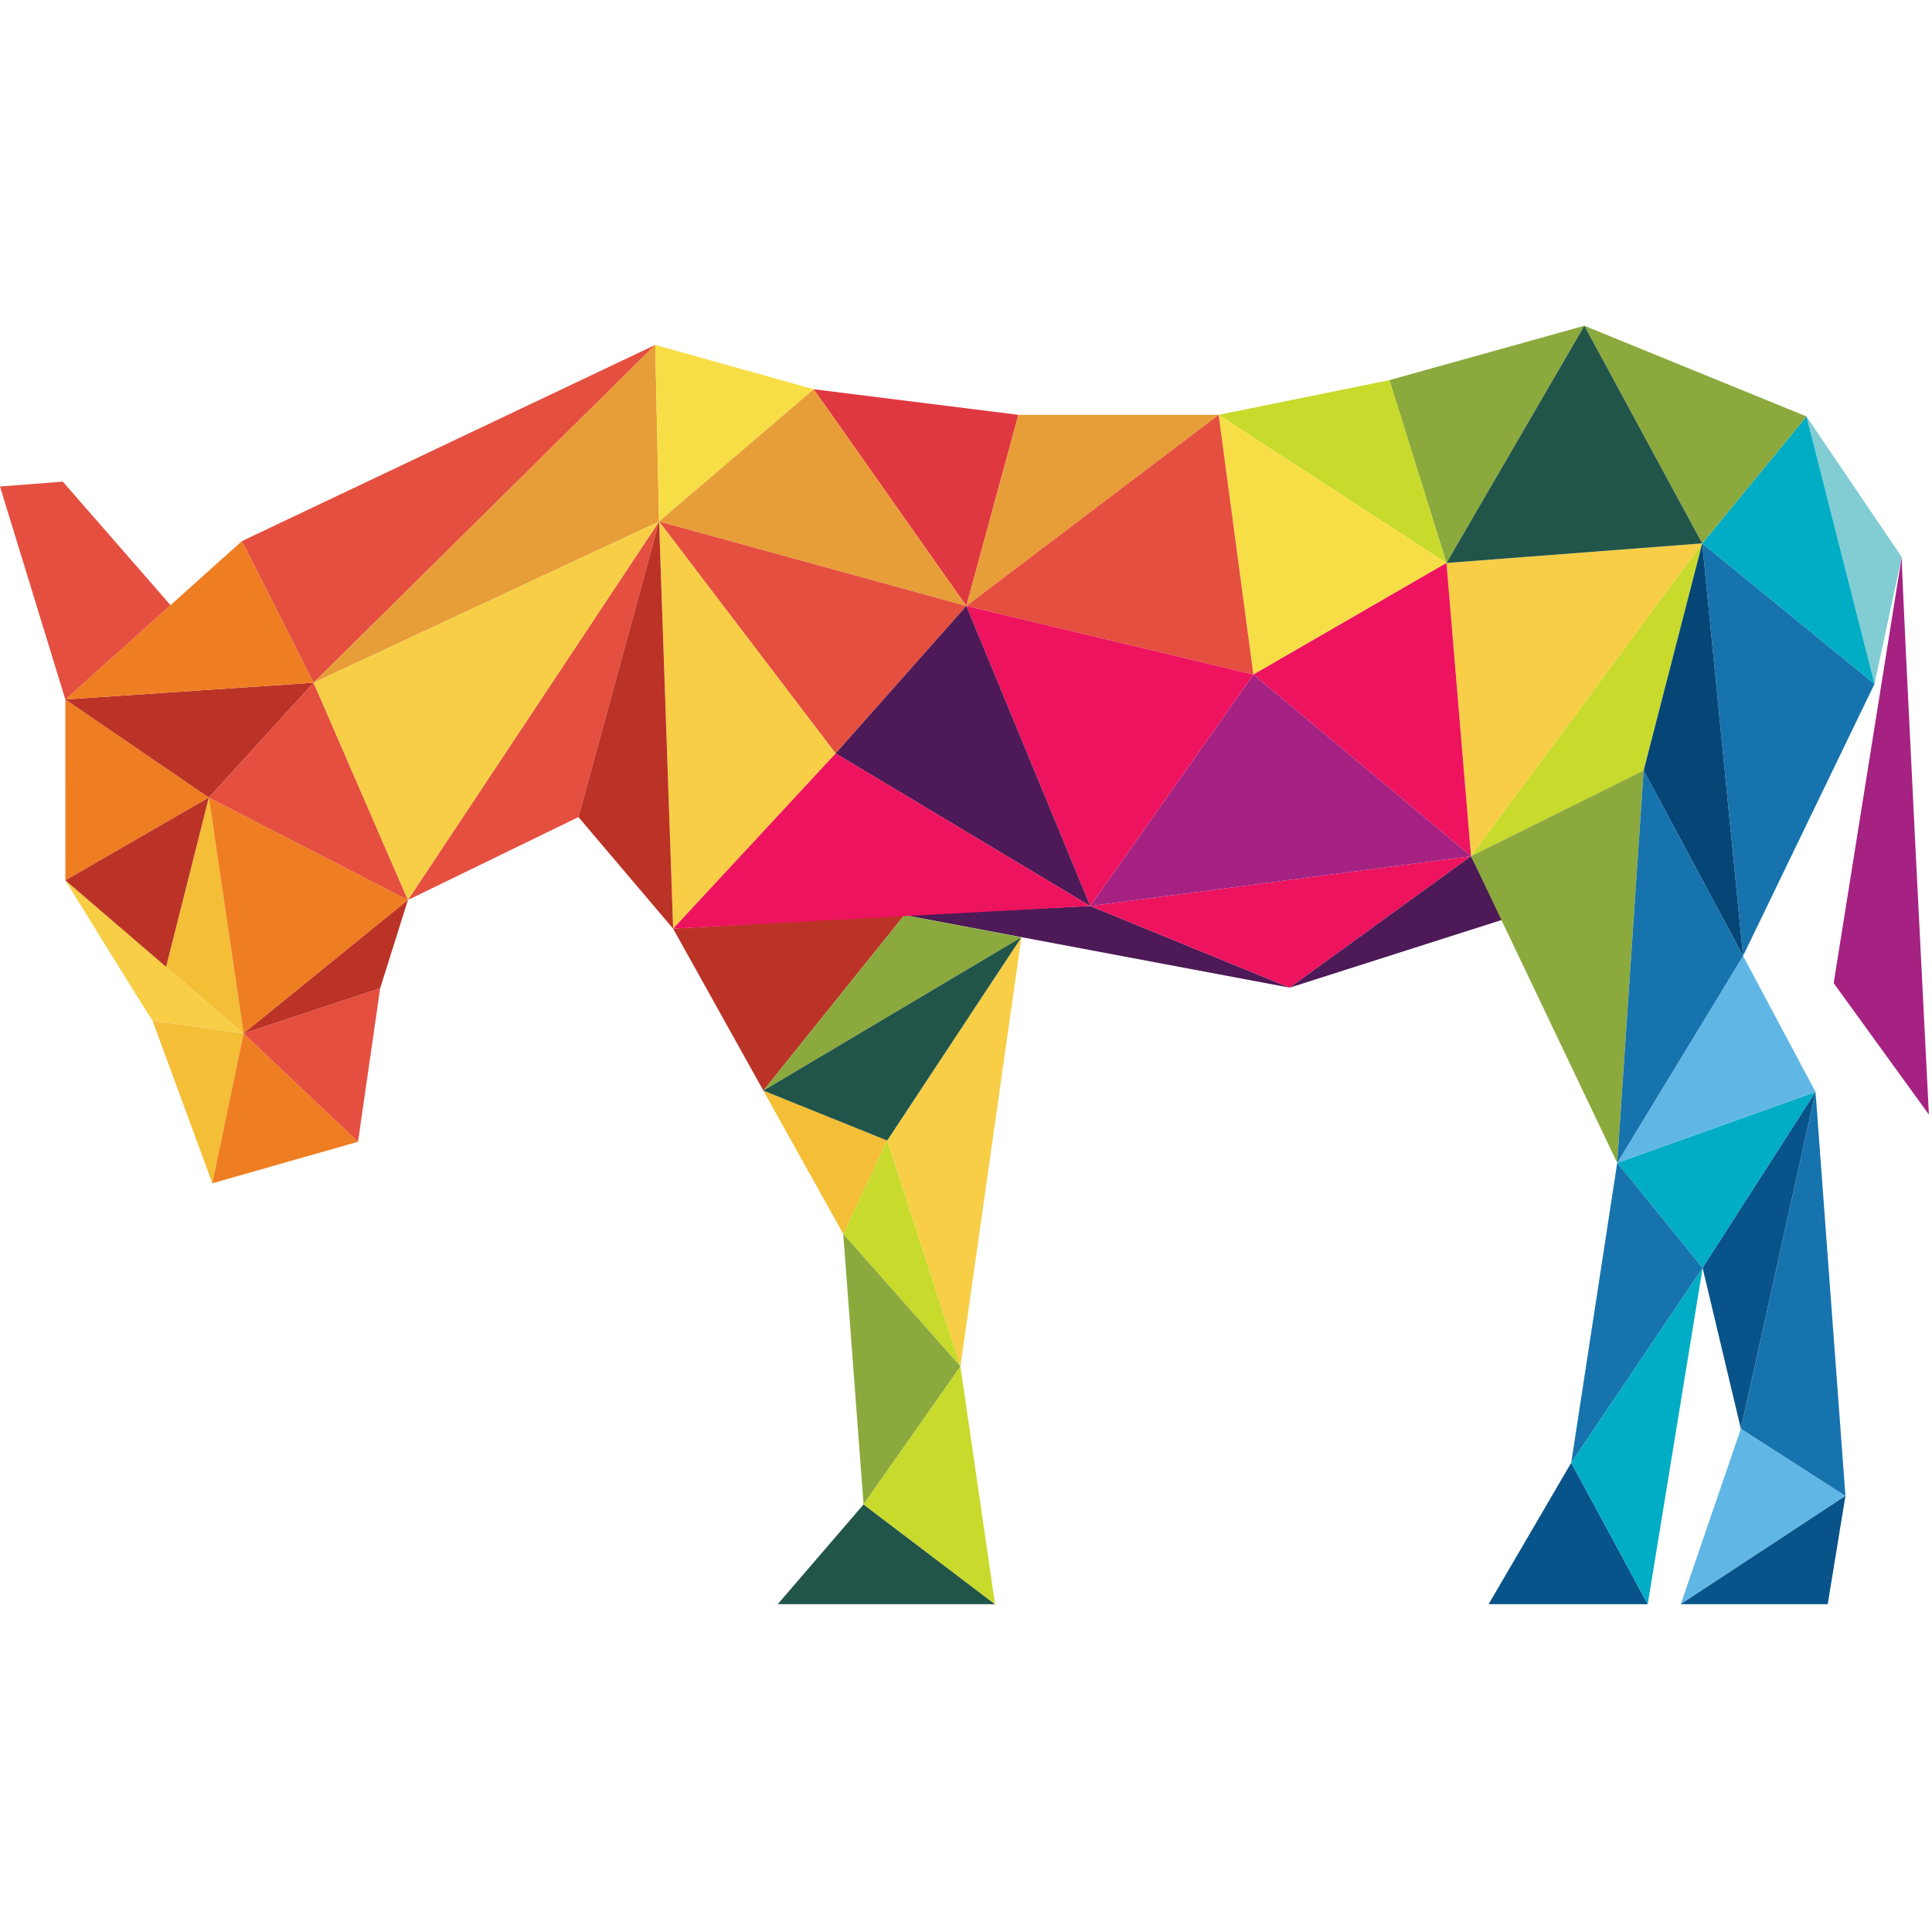 <?xml version="1.0" encoding="UTF-8" standalone="no"?>
<svg
   id="Layer_1"
   viewBox="0 0 64 64"
   version="1.1"
   width="64"
   height="64"
   xmlns="http://www.w3.org/2000/svg"
   xmlns:svg="http://www.w3.org/2000/svg">
  <defs
     id="defs4">
    <style
       id="style2">.cls-1{fill:#f4be36;}.cls-2{fill:#f7ce46;}.cls-3{fill:#f8de46;}.cls-4{fill:#00adc5;}.cls-5{fill:#ef7d22;}.cls-6{fill:#e54f3f;}.cls-7{fill:#ed135e;}.cls-8{fill:#e79e38;}.cls-9{fill:#8ba93d;}.cls-10{fill:#bb3326;}.cls-11{fill:#e03840;}.cls-12{fill:#c8da2c;}.cls-13{fill:#1773ad;}.cls-14{fill:#225549;}.cls-15{fill:#08538a;}.cls-16{fill:#064677;}.cls-17{fill:#a52283;}.cls-18{fill:#60b7e6;}.cls-19{fill:#4d1956;}.cls-20{fill:#82cdd3;}</style>
  </defs>
  <g
     id="Layer_1-2"
     transform="matrix(0.19,0,0,0.19,6.995e-7,10.791)">
    <g
       id="g136">
      <polygon
         class="cls-1"
         points="42.47,123.38 26.6,121.16 37.02,149.51 "
         id="polygon6" />
      <polygon
         class="cls-5"
         points="37.02,149.51 42.47,123.38 62.42,142.27 "
         id="polygon8" />
      <polygon
         class="cls-6"
         points="62.42,142.27 42.47,123.38 66.28,115.51 "
         id="polygon10" />
      <path
         class="cls-2"
         d="M 26.6,121.16 C 25.26,119.22 11.4,96.69 11.4,96.69 l 31.07,26.69 z"
         id="path12" />
      <polygon
         class="cls-5"
         points="36.41,82.26 11.4,96.69 11.39,65.15 "
         id="polygon14" />
      <polygon
         class="cls-1"
         points="42.47,123.38 36.41,82.26 28.96,111.78 "
         id="polygon16" />
      <polygon
         class="cls-5"
         points="42.47,123.38 36.41,82.26 71.12,100.12 "
         id="polygon18" />
      <polygon
         class="cls-10"
         points="71.12,100.12 42.47,123.38 66.28,115.51 "
         id="polygon20" />
      <polygon
         class="cls-10"
         points="36.41,82.26 11.39,65.15 54.68,62.24 "
         id="polygon22" />
      <polygon
         class="cls-6"
         points="71.12,100.12 36.41,82.26 54.68,62.24 "
         id="polygon24" />
      <polygon
         class="cls-5"
         points="11.39,65.15 54.68,62.24 42.19,37.54 "
         id="polygon26" />
      <polyline
         class="cls-6"
         points="0 28.03 10.95 27.18 29.73 48.71 11.39 65.15 0 28.03"
         id="polyline28" />
      <polygon
         class="cls-6"
         points="54.68,62.24 42.19,37.54 114.24,3.34 "
         id="polygon30" />
      <polygon
         class="cls-10"
         points="157.66,102.75 117.36,105.12 133.09,133.35 "
         id="polygon32" />
      <polygon
         class="cls-14"
         points="173.48,222.89 150.56,205.5 135.6,222.89 "
         id="polygon34" />
      <polygon
         class="cls-2"
         points="154.68,142.06 178.08,106.62 167.45,181.44 "
         id="polygon36" />
      <polygon
         class="cls-11"
         points="177.56,15.53 141.87,11.07 168.48,48.86 "
         id="polygon38" />
      <polygon
         class="cls-9"
         points="252.19,41.36 242.24,9.48 276.23,0 "
         id="polygon40" />
      <polygon
         class="cls-12"
         points="296.78,37.94 286.57,77.54 256.47,92.48 "
         id="polygon42" />
      <polygon
         class="cls-13"
         points="296.78,37.94 326.82,62.44 303.9,109.87 "
         id="polygon44" />
      <polygon
         class="cls-19"
         points="190.08,101.17 157.66,102.75 224.86,115.4 "
         id="polygon46" />
      <polygon
         class="cls-7"
         points="190.08,101.17 224.86,115.4 256.47,92.48 "
         id="polygon48" />
      <polygon
         class="cls-19"
         points="262.01,103.54 224.86,115.4 256.47,92.48 "
         id="polygon50" />
      <polygon
         class="cls-4"
         points="281.96,145.95 316.54,133.58 296.85,164.27 "
         id="polygon52" />
      <polygon
         class="cls-15"
         points="259.54,222.89 273.94,198.24 287.28,222.89 "
         id="polygon54" />
      <polygon
         class="cls-18"
         points="293.04,222.89 303.52,192.3 321.75,204.01 "
         id="polygon56" />
      <polygon
         class="cls-15"
         points="293.04,222.89 321.75,204.01 318.66,222.89 "
         id="polygon58" />
      <polygon
         class="cls-15"
         points="316.54,133.58 296.85,164.27 303.52,192.3 "
         id="polygon60" />
      <polygon
         class="cls-20"
         points="326.82,62.44 314.96,15.81 331.56,40.31 "
         id="polygon62" />
      <path
         class="cls-17"
         d="m 331.56,40.31 c 0,3.95 4.74,97.22 4.74,97.22 l -16.6,-22.92 z"
         id="path64" />
      <polygon
         class="cls-10"
         points="36.41,82.26 11.4,96.69 28.96,111.78 "
         id="polygon66" />
      <polygon
         class="cls-8"
         points="114.91,34.13 54.68,62.24 114.24,3.34 "
         id="polygon68" />
      <polygon
         class="cls-6"
         points="114.91,34.13 71.12,100.12 100.85,85.66 "
         id="polygon70" />
      <polygon
         class="cls-2"
         points="71.12,100.12 54.68,62.24 114.91,34.13 "
         id="polygon72" />
      <polygon
         class="cls-3"
         points="114.91,34.13 114.24,3.34 141.87,11.07 "
         id="polygon74" />
      <polygon
         class="cls-2"
         points="296.78,37.94 256.47,92.48 252.19,41.36 "
         id="polygon76" />
      <polygon
         class="cls-4"
         points="326.82,62.44 314.96,15.81 296.78,37.94 "
         id="polygon78" />
      <polygon
         class="cls-9"
         points="296.78,37.94 314.96,15.81 276.23,0 "
         id="polygon80" />
      <polygon
         class="cls-14"
         points="252.19,41.36 276.23,0 296.78,37.94 "
         id="polygon82" />
      <polygon
         class="cls-8"
         points="168.48,48.86 114.91,34.13 141.87,11.07 "
         id="polygon84" />
      <polygon
         class="cls-6"
         points="114.91,34.13 145.69,74.57 168.48,48.86 "
         id="polygon86" />
      <polygon
         class="cls-8"
         points="168.48,48.86 177.56,15.53 212.47,15.53 "
         id="polygon88" />
      <polygon
         class="cls-12"
         points="252.19,41.36 212.47,15.53 242.24,9.48 "
         id="polygon90" />
      <polygon
         class="cls-3"
         points="212.47,15.53 252.19,41.36 218.53,60.81 "
         id="polygon92" />
      <polygon
         class="cls-6"
         points="168.48,48.86 212.47,15.53 218.53,60.81 "
         id="polygon94" />
      <polygon
         class="cls-9"
         points="286.57,77.54 256.47,92.48 281.96,145.95 "
         id="polygon96" />
      <polygon
         class="cls-18"
         points="281.96,145.95 303.9,109.87 316.54,133.58 "
         id="polygon98" />
      <polygon
         class="cls-9"
         points="133.09,133.35 157.66,102.75 178.08,106.62 "
         id="polygon100" />
      <polygon
         class="cls-7"
         points="218.53,60.81 252.19,41.36 256.47,92.48 "
         id="polygon102" />
      <polygon
         class="cls-17"
         points="190.08,101.17 256.47,92.48 218.53,60.81 "
         id="polygon104" />
      <polygon
         class="cls-7"
         points="218.53,60.81 168.48,48.86 190.08,101.17 "
         id="polygon106" />
      <polygon
         class="cls-19"
         points="168.48,48.86 145.69,74.57 190.08,101.17 "
         id="polygon108" />
      <polygon
         class="cls-2"
         points="114.91,34.13 145.69,74.57 117.36,105.12 "
         id="polygon110" />
      <polygon
         class="cls-7"
         points="117.36,105.12 145.69,74.57 190.08,101.17 "
         id="polygon112" />
      <polygon
         class="cls-16"
         points="303.9,109.87 296.78,37.94 286.57,77.54 "
         id="polygon114" />
      <polygon
         class="cls-13"
         points="281.96,145.95 286.57,77.54 303.9,109.87 "
         id="polygon116" />
      <polygon
         class="cls-13"
         points="281.96,145.95 296.85,164.27 273.94,198.24 "
         id="polygon118" />
      <polygon
         class="cls-13"
         points="303.52,192.3 316.54,133.58 321.75,204.01 "
         id="polygon120" />
      <polygon
         class="cls-1"
         points="147.02,158.34 154.68,142.06 133.09,133.35 "
         id="polygon122" />
      <polygon
         class="cls-14"
         points="133.09,133.35 178.08,106.62 154.68,142.06 "
         id="polygon124" />
      <polygon
         class="cls-12"
         points="167.45,181.44 154.68,142.06 147.02,158.34 "
         id="polygon126" />
      <polygon
         class="cls-9"
         points="167.45,181.44 147.02,158.34 150.56,205.5 "
         id="polygon128" />
      <polygon
         class="cls-12"
         points="150.56,205.5 167.45,181.44 173.48,222.89 "
         id="polygon130" />
      <polygon
         class="cls-4"
         points="273.94,198.24 296.85,164.27 287.28,222.89 "
         id="polygon132" />
      <polygon
         class="cls-10"
         points="114.91,34.13 100.85,85.66 117.36,105.12 "
         id="polygon134" />
    </g>
  </g>
</svg>
